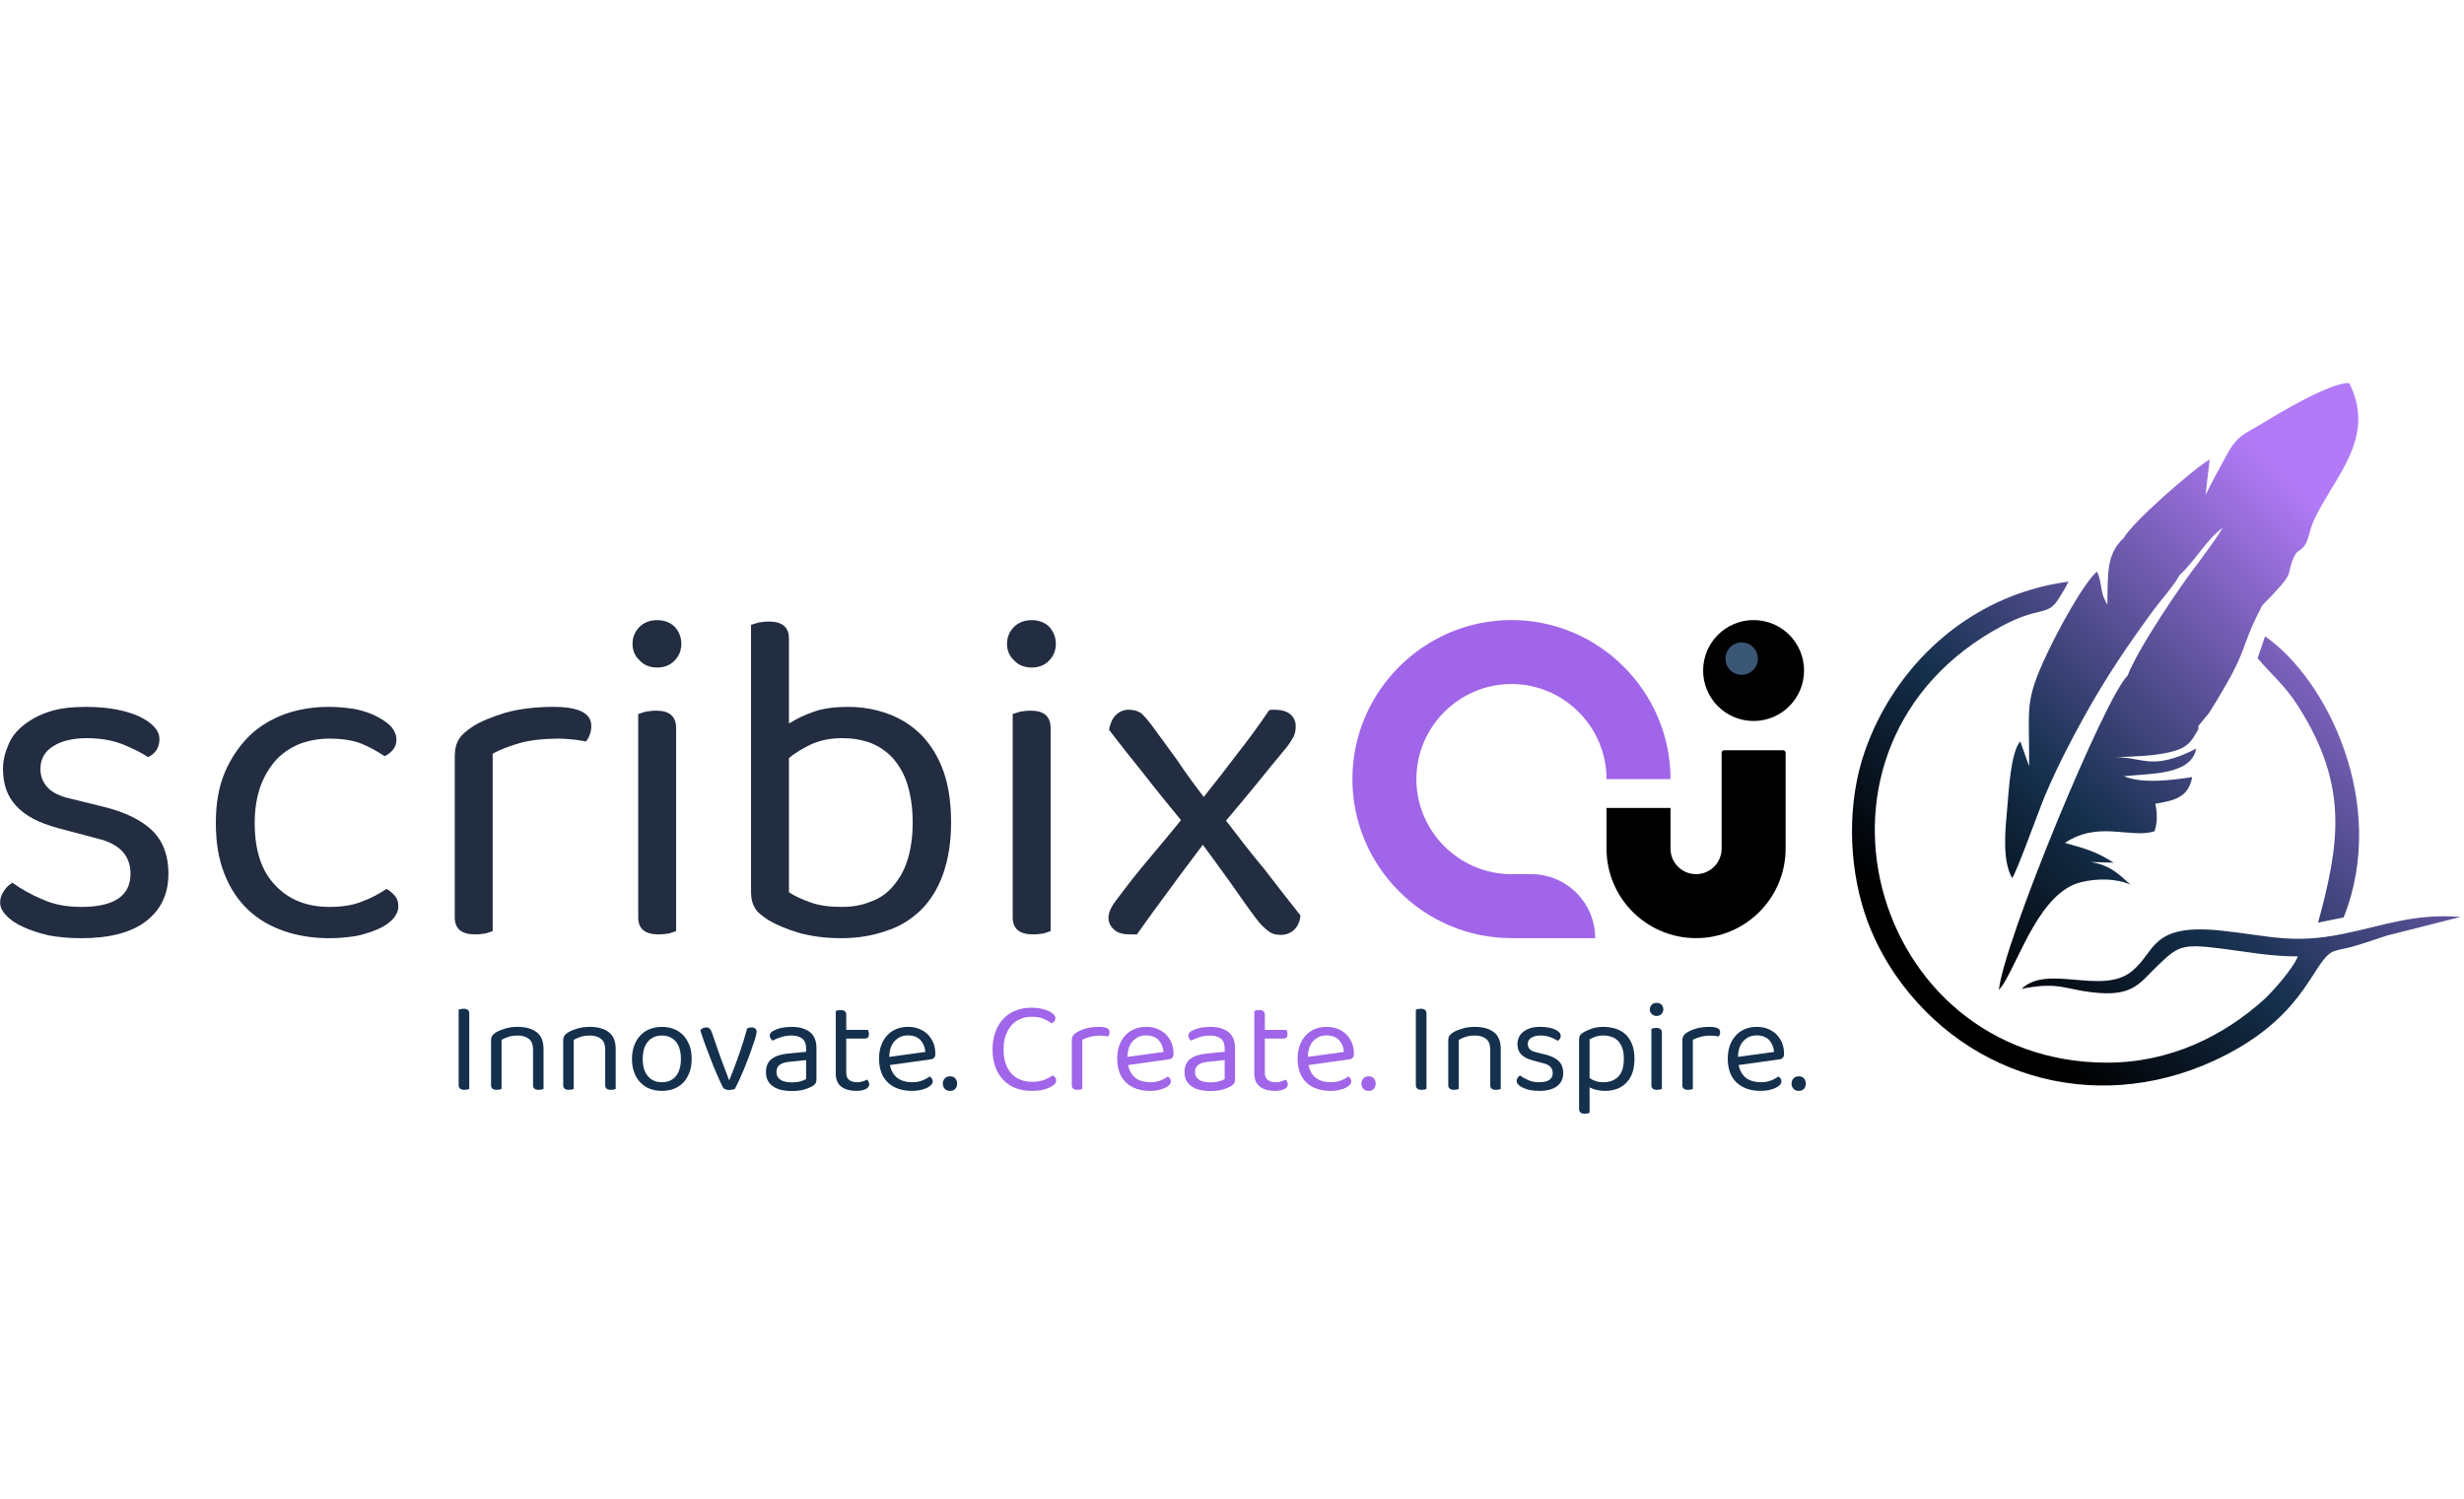 <?xml version="1.0" encoding="UTF-8" standalone="no"?>
<!DOCTYPE svg PUBLIC "-//W3C//DTD SVG 1.1//EN" "http://www.w3.org/Graphics/SVG/1.1/DTD/svg11.dtd">
<svg width="240px" height="100%" viewBox="0 0 492 146" version="1.1" xmlns="http://www.w3.org/2000/svg" xmlns:xlink="http://www.w3.org/1999/xlink" xml:space="preserve" xmlns:serif="http://www.serif.com/" style="fill-rule:evenodd;clip-rule:evenodd;stroke-linejoin:round;stroke-miterlimit:2;">
    <g transform="matrix(1,0,0,1,-1103.51,-178.806)">
        <g transform="matrix(1.113,0,0,1.113,1405.31,289.49)">
            <path d="M0,-57.07C-15.694,-57.07 -28.534,-44.229 -28.534,-28.535C-28.534,-12.841 -15.694,0 0,0L15.021,0C15.021,-6.339 9.883,-11.478 3.544,-11.478L0,-11.478C-9.381,-11.478 -17.057,-19.153 -17.057,-28.535C-17.057,-37.916 -9.381,-45.592 0,-45.592C9.382,-45.592 17.058,-37.916 17.058,-28.535L28.535,-28.535C28.535,-44.229 15.694,-57.07 0,-57.07" style="fill:rgb(160,101,232);fill-rule:nonzero;"/>
        </g>
        <g transform="matrix(1.113,0,0,1.113,1459.56,289.49)">
            <path d="M0,-33.706L-10.596,-33.706C-10.839,-33.706 -11.037,-33.509 -11.037,-33.265L-11.037,-16.063C-11.037,-13.531 -13.09,-11.478 -15.622,-11.478C-18.154,-11.478 -20.208,-13.531 -20.208,-16.063L-20.208,-23.361L-31.686,-23.361L-31.686,-16.063C-31.686,-7.192 -24.494,0 -15.622,0C-6.751,0 0.441,-7.192 0.441,-16.063L0.441,-33.265C0.441,-33.509 0.244,-33.706 0,-33.706" style="fill-rule:nonzero;"/>
        </g>
        <g transform="matrix(0,-1.113,-1.113,0,1453.66,225.976)">
            <path d="M-9.054,-9.053C-14.054,-9.053 -18.107,-4.999 -18.107,0.001C-18.107,5.001 -14.054,9.054 -9.054,9.054C-4.054,9.054 0,5.001 0,0.001C0,-4.999 -4.054,-9.053 -9.054,-9.053" style="fill-rule:nonzero;"/>
        </g>
        <g transform="matrix(0,-1.113,-1.113,0,1451.28,230.442)">
            <path d="M-2.907,-2.905C-4.511,-2.905 -5.811,-1.604 -5.811,-0C-5.811,1.605 -4.511,2.907 -2.907,2.907C-1.302,2.907 -0.001,1.605 -0.001,-0C-0.001,-1.604 -1.302,-2.905 -2.907,-2.905" style="fill:rgb(58,86,117);fill-rule:nonzero;"/>
        </g>
        <g transform="matrix(7.888,0,0,7.888,-5204.48,-3283.88)">
            <g transform="matrix(12,0,0,12,799.146,452.859)">
                <path d="M0.401,-0.123C0.401,-0.08 0.385,-0.047 0.354,-0.023C0.323,0.001 0.277,0.013 0.218,0.013C0.193,0.013 0.169,0.011 0.148,0.007C0.127,0.002 0.109,-0.004 0.094,-0.011C0.079,-0.018 0.067,-0.026 0.059,-0.035C0.05,-0.044 0.046,-0.053 0.046,-0.062C0.046,-0.07 0.048,-0.078 0.053,-0.085C0.057,-0.092 0.063,-0.099 0.072,-0.104C0.09,-0.091 0.111,-0.079 0.135,-0.069C0.159,-0.058 0.186,-0.053 0.217,-0.053C0.286,-0.053 0.321,-0.076 0.321,-0.123C0.321,-0.161 0.298,-0.186 0.252,-0.197L0.169,-0.219C0.128,-0.23 0.099,-0.245 0.08,-0.266C0.061,-0.286 0.052,-0.312 0.052,-0.344C0.052,-0.361 0.056,-0.378 0.063,-0.394C0.069,-0.41 0.08,-0.424 0.095,-0.436C0.11,-0.448 0.128,-0.458 0.15,-0.465C0.171,-0.472 0.197,-0.475 0.226,-0.475C0.273,-0.475 0.31,-0.468 0.339,-0.455C0.368,-0.441 0.382,-0.425 0.382,-0.407C0.382,-0.398 0.38,-0.391 0.376,-0.384C0.371,-0.377 0.365,-0.372 0.358,-0.369C0.346,-0.377 0.329,-0.386 0.307,-0.395C0.285,-0.404 0.259,-0.409 0.229,-0.409C0.199,-0.409 0.175,-0.403 0.158,-0.392C0.14,-0.381 0.131,-0.365 0.131,-0.344C0.131,-0.329 0.136,-0.316 0.146,-0.305C0.156,-0.294 0.173,-0.286 0.196,-0.281L0.265,-0.264C0.31,-0.253 0.344,-0.236 0.367,-0.214C0.39,-0.191 0.401,-0.161 0.401,-0.123Z" style="fill:rgb(35,45,65);fill-rule:nonzero;"/>
            </g>
            <g transform="matrix(12,0,0,12,804.57,452.859)">
                <path d="M0.289,-0.408C0.266,-0.408 0.245,-0.404 0.226,-0.397C0.207,-0.389 0.19,-0.378 0.176,-0.363C0.162,-0.347 0.151,-0.329 0.143,-0.307C0.135,-0.284 0.131,-0.259 0.131,-0.23C0.131,-0.173 0.145,-0.129 0.174,-0.099C0.203,-0.068 0.241,-0.053 0.289,-0.053C0.317,-0.053 0.34,-0.057 0.359,-0.065C0.378,-0.072 0.394,-0.081 0.409,-0.091C0.416,-0.087 0.422,-0.082 0.427,-0.076C0.432,-0.07 0.434,-0.063 0.434,-0.054C0.434,-0.045 0.43,-0.036 0.423,-0.028C0.416,-0.02 0.406,-0.013 0.393,-0.007C0.38,-0.001 0.364,0.004 0.347,0.008C0.329,0.011 0.31,0.013 0.289,0.013C0.254,0.013 0.222,0.008 0.193,-0.002C0.164,-0.012 0.138,-0.027 0.117,-0.047C0.096,-0.067 0.079,-0.092 0.067,-0.123C0.055,-0.153 0.049,-0.189 0.049,-0.23C0.049,-0.271 0.055,-0.306 0.068,-0.337C0.081,-0.367 0.098,-0.392 0.119,-0.413C0.14,-0.434 0.166,-0.449 0.195,-0.46C0.224,-0.47 0.254,-0.475 0.287,-0.475C0.308,-0.475 0.327,-0.473 0.345,-0.47C0.362,-0.466 0.377,-0.461 0.39,-0.454C0.403,-0.447 0.413,-0.44 0.42,-0.432C0.427,-0.423 0.43,-0.415 0.43,-0.406C0.43,-0.398 0.428,-0.391 0.423,-0.385C0.418,-0.379 0.412,-0.374 0.405,-0.371C0.39,-0.381 0.374,-0.39 0.357,-0.397C0.34,-0.404 0.317,-0.408 0.289,-0.408Z" style="fill:rgb(35,45,65);fill-rule:nonzero;"/>
            </g>
            <g transform="matrix(12,0,0,12,810.306,452.859)">
                <path d="M0.155,-0.002C0.152,-0.001 0.147,0.001 0.14,0.003C0.133,0.004 0.126,0.005 0.118,0.005C0.089,0.005 0.075,-0.007 0.075,-0.031L0.075,-0.37C0.075,-0.385 0.078,-0.398 0.084,-0.407C0.089,-0.416 0.099,-0.424 0.112,-0.433C0.129,-0.444 0.153,-0.454 0.183,-0.463C0.212,-0.471 0.246,-0.475 0.283,-0.475C0.336,-0.475 0.363,-0.462 0.363,-0.435C0.363,-0.428 0.362,-0.422 0.36,-0.417C0.358,-0.411 0.355,-0.406 0.352,-0.402C0.345,-0.403 0.337,-0.405 0.326,-0.406C0.315,-0.407 0.305,-0.408 0.294,-0.408C0.263,-0.408 0.236,-0.405 0.213,-0.399C0.19,-0.392 0.17,-0.385 0.155,-0.376L0.155,-0.002Z" style="fill:rgb(35,45,65);fill-rule:nonzero;"/>
            </g>
            <g transform="matrix(12,0,0,12,814.89,452.859)">
                <path d="M0.16,-0.002C0.157,-0.001 0.152,0.001 0.145,0.003C0.138,0.004 0.131,0.005 0.123,0.005C0.094,0.005 0.08,-0.007 0.08,-0.031L0.08,-0.46C0.083,-0.461 0.089,-0.463 0.096,-0.465C0.102,-0.466 0.11,-0.467 0.118,-0.467C0.146,-0.467 0.16,-0.455 0.16,-0.43L0.16,-0.002ZM0.068,-0.608C0.068,-0.622 0.073,-0.634 0.083,-0.644C0.092,-0.653 0.105,-0.658 0.12,-0.658C0.135,-0.658 0.148,-0.653 0.157,-0.644C0.166,-0.634 0.171,-0.622 0.171,-0.608C0.171,-0.594 0.166,-0.582 0.157,-0.573C0.148,-0.563 0.135,-0.558 0.12,-0.558C0.105,-0.558 0.092,-0.563 0.083,-0.573C0.073,-0.582 0.068,-0.594 0.068,-0.608Z" style="fill:rgb(35,45,65);fill-rule:nonzero;"/>
            </g>
            <g transform="matrix(12,0,0,12,817.782,452.859)">
                <path d="M0.281,-0.475C0.312,-0.475 0.34,-0.47 0.367,-0.46C0.394,-0.45 0.417,-0.435 0.437,-0.415C0.456,-0.395 0.472,-0.37 0.483,-0.339C0.494,-0.308 0.499,-0.272 0.499,-0.231C0.499,-0.189 0.493,-0.153 0.482,-0.122C0.471,-0.091 0.455,-0.066 0.435,-0.046C0.414,-0.026 0.39,-0.011 0.361,-0.002C0.332,0.008 0.301,0.013 0.267,0.013C0.234,0.013 0.205,0.009 0.179,0.002C0.152,-0.006 0.131,-0.015 0.114,-0.025C0.1,-0.034 0.09,-0.042 0.085,-0.051C0.08,-0.059 0.077,-0.07 0.077,-0.084L0.077,-0.648C0.08,-0.649 0.086,-0.651 0.093,-0.653C0.099,-0.654 0.107,-0.655 0.115,-0.655C0.143,-0.655 0.157,-0.643 0.157,-0.619L0.157,-0.44C0.172,-0.449 0.189,-0.458 0.21,-0.465C0.23,-0.472 0.254,-0.475 0.281,-0.475ZM0.269,-0.409C0.246,-0.409 0.225,-0.405 0.206,-0.397C0.187,-0.388 0.17,-0.378 0.157,-0.367L0.157,-0.084C0.167,-0.077 0.182,-0.07 0.201,-0.063C0.22,-0.056 0.242,-0.053 0.267,-0.053C0.29,-0.053 0.31,-0.056 0.329,-0.064C0.347,-0.07 0.363,-0.081 0.376,-0.096C0.389,-0.111 0.4,-0.129 0.407,-0.152C0.414,-0.174 0.418,-0.2 0.418,-0.231C0.418,-0.262 0.414,-0.288 0.407,-0.311C0.4,-0.334 0.389,-0.352 0.376,-0.367C0.363,-0.381 0.347,-0.392 0.329,-0.399C0.31,-0.406 0.29,-0.409 0.269,-0.409Z" style="fill:rgb(35,45,65);fill-rule:nonzero;"/>
            </g>
            <g transform="matrix(12,0,0,12,824.37,452.859)">
                <path d="M0.16,-0.002C0.157,-0.001 0.152,0.001 0.145,0.003C0.138,0.004 0.131,0.005 0.123,0.005C0.094,0.005 0.08,-0.007 0.08,-0.031L0.08,-0.46C0.083,-0.461 0.089,-0.463 0.096,-0.465C0.102,-0.466 0.11,-0.467 0.118,-0.467C0.146,-0.467 0.16,-0.455 0.16,-0.43L0.16,-0.002ZM0.068,-0.608C0.068,-0.622 0.073,-0.634 0.083,-0.644C0.092,-0.653 0.105,-0.658 0.12,-0.658C0.135,-0.658 0.148,-0.653 0.157,-0.644C0.166,-0.634 0.171,-0.622 0.171,-0.608C0.171,-0.594 0.166,-0.582 0.157,-0.573C0.148,-0.563 0.135,-0.558 0.12,-0.558C0.105,-0.558 0.092,-0.563 0.083,-0.573C0.073,-0.582 0.068,-0.594 0.068,-0.608Z" style="fill:rgb(35,45,65);fill-rule:nonzero;"/>
            </g>
            <g transform="matrix(12,0,0,12,827.262,452.859)">
                <path d="M0.061,-0.072C0.082,-0.1 0.103,-0.127 0.126,-0.154C0.149,-0.181 0.171,-0.208 0.194,-0.236C0.166,-0.27 0.14,-0.302 0.116,-0.333C0.092,-0.363 0.067,-0.394 0.042,-0.427C0.045,-0.44 0.049,-0.451 0.057,-0.458C0.064,-0.465 0.073,-0.469 0.084,-0.469C0.095,-0.469 0.104,-0.466 0.111,-0.461C0.117,-0.455 0.124,-0.447 0.131,-0.438C0.148,-0.415 0.166,-0.39 0.185,-0.364C0.203,-0.337 0.222,-0.311 0.242,-0.285C0.267,-0.316 0.29,-0.346 0.312,-0.375C0.334,-0.403 0.357,-0.434 0.38,-0.468C0.383,-0.469 0.387,-0.469 0.391,-0.469C0.405,-0.469 0.416,-0.466 0.424,-0.46C0.432,-0.453 0.436,-0.445 0.436,-0.434C0.436,-0.427 0.435,-0.42 0.432,-0.413C0.428,-0.406 0.424,-0.399 0.417,-0.39C0.396,-0.365 0.375,-0.339 0.354,-0.313C0.332,-0.286 0.31,-0.26 0.289,-0.235C0.315,-0.201 0.341,-0.167 0.368,-0.135C0.394,-0.101 0.42,-0.068 0.446,-0.035C0.445,-0.022 0.44,-0.012 0.433,-0.005C0.426,0.002 0.416,0.006 0.404,0.006C0.393,0.006 0.384,0.003 0.377,-0.003C0.37,-0.008 0.361,-0.017 0.352,-0.029C0.334,-0.053 0.316,-0.079 0.297,-0.106C0.278,-0.132 0.259,-0.159 0.24,-0.184C0.217,-0.153 0.193,-0.122 0.17,-0.09C0.146,-0.058 0.123,-0.026 0.101,0.005L0.087,0.005C0.072,0.005 0.06,0.002 0.053,-0.005C0.045,-0.012 0.041,-0.02 0.041,-0.03C0.041,-0.035 0.042,-0.041 0.045,-0.047C0.047,-0.052 0.052,-0.061 0.061,-0.072Z" style="fill:rgb(35,45,65);fill-rule:nonzero;"/>
            </g>
        </g>
        <g transform="matrix(1.302,0,0,1.302,262.821,-603.151)">
            <g transform="matrix(20.123,0,0,20.123,714.216,708.759)">
                <path d="M0.171,-0.002C0.168,-0.001 0.163,0.001 0.156,0.003C0.149,0.004 0.142,0.005 0.134,0.005C0.105,0.005 0.09,-0.007 0.09,-0.032L0.09,-0.606C0.093,-0.607 0.098,-0.609 0.106,-0.611C0.113,-0.612 0.12,-0.613 0.128,-0.613C0.157,-0.613 0.171,-0.601 0.171,-0.576L0.171,-0.002Z" style="fill:rgb(21,48,77);fill-rule:nonzero;"/>
            </g>
            <g transform="matrix(20.123,0,0,20.123,719.489,708.759)">
                <path d="M0.395,-0.301C0.395,-0.338 0.385,-0.366 0.364,-0.383C0.343,-0.4 0.314,-0.409 0.279,-0.409C0.252,-0.409 0.229,-0.406 0.208,-0.399C0.187,-0.392 0.17,-0.385 0.155,-0.376L0.155,-0.002C0.152,-0.001 0.147,0.001 0.14,0.003C0.133,0.004 0.126,0.005 0.118,0.005C0.089,0.005 0.075,-0.007 0.075,-0.031L0.075,-0.372C0.075,-0.386 0.078,-0.398 0.084,-0.407C0.089,-0.416 0.099,-0.424 0.113,-0.433C0.13,-0.444 0.153,-0.453 0.182,-0.462C0.211,-0.471 0.243,-0.475 0.279,-0.475C0.34,-0.475 0.388,-0.461 0.423,-0.434C0.458,-0.407 0.475,-0.364 0.475,-0.305L0.475,-0.002C0.472,-0.001 0.467,0.001 0.46,0.003C0.452,0.004 0.445,0.005 0.438,0.005C0.409,0.005 0.395,-0.007 0.395,-0.031L0.395,-0.301Z" style="fill:rgb(21,48,77);fill-rule:nonzero;"/>
            </g>
            <g transform="matrix(20.123,0,0,20.123,730.556,708.759)">
                <path d="M0.395,-0.301C0.395,-0.338 0.385,-0.366 0.364,-0.383C0.343,-0.4 0.314,-0.409 0.279,-0.409C0.252,-0.409 0.229,-0.406 0.208,-0.399C0.187,-0.392 0.17,-0.385 0.155,-0.376L0.155,-0.002C0.152,-0.001 0.147,0.001 0.14,0.003C0.133,0.004 0.126,0.005 0.118,0.005C0.089,0.005 0.075,-0.007 0.075,-0.031L0.075,-0.372C0.075,-0.386 0.078,-0.398 0.084,-0.407C0.089,-0.416 0.099,-0.424 0.113,-0.433C0.13,-0.444 0.153,-0.453 0.182,-0.462C0.211,-0.471 0.243,-0.475 0.279,-0.475C0.34,-0.475 0.388,-0.461 0.423,-0.434C0.458,-0.407 0.475,-0.364 0.475,-0.305L0.475,-0.002C0.472,-0.001 0.467,0.001 0.46,0.003C0.452,0.004 0.445,0.005 0.438,0.005C0.409,0.005 0.395,-0.007 0.395,-0.031L0.395,-0.301Z" style="fill:rgb(21,48,77);fill-rule:nonzero;"/>
            </g>
            <g transform="matrix(20.123,0,0,20.123,741.624,708.759)">
                <path d="M0.504,-0.231C0.504,-0.194 0.499,-0.16 0.488,-0.13C0.477,-0.1 0.462,-0.074 0.443,-0.053C0.423,-0.032 0.399,-0.015 0.371,-0.004C0.343,0.007 0.312,0.013 0.277,0.013C0.242,0.013 0.211,0.007 0.183,-0.004C0.155,-0.015 0.131,-0.032 0.111,-0.053C0.091,-0.074 0.076,-0.1 0.065,-0.13C0.054,-0.16 0.049,-0.194 0.049,-0.231C0.049,-0.268 0.055,-0.302 0.066,-0.332C0.077,-0.362 0.092,-0.388 0.112,-0.409C0.132,-0.43 0.156,-0.447 0.184,-0.458C0.212,-0.469 0.243,-0.475 0.277,-0.475C0.311,-0.475 0.342,-0.469 0.37,-0.458C0.398,-0.447 0.422,-0.43 0.442,-0.409C0.461,-0.388 0.476,-0.362 0.488,-0.332C0.499,-0.302 0.504,-0.268 0.504,-0.231ZM0.277,-0.409C0.232,-0.409 0.196,-0.393 0.17,-0.362C0.144,-0.331 0.131,-0.287 0.131,-0.231C0.131,-0.174 0.144,-0.13 0.17,-0.1C0.195,-0.069 0.231,-0.053 0.277,-0.053C0.323,-0.053 0.359,-0.069 0.384,-0.1C0.409,-0.131 0.422,-0.175 0.422,-0.231C0.422,-0.287 0.409,-0.331 0.384,-0.362C0.358,-0.393 0.322,-0.409 0.277,-0.409Z" style="fill:rgb(21,48,77);fill-rule:nonzero;"/>
            </g>
            <g transform="matrix(20.123,0,0,20.123,752.491,708.759)">
                <path d="M0.421,-0.471C0.432,-0.471 0.442,-0.468 0.449,-0.462C0.456,-0.456 0.459,-0.447 0.459,-0.436C0.459,-0.429 0.456,-0.416 0.451,-0.398C0.446,-0.379 0.439,-0.358 0.43,-0.333C0.421,-0.308 0.411,-0.28 0.401,-0.25C0.39,-0.22 0.378,-0.19 0.366,-0.161C0.353,-0.131 0.341,-0.102 0.329,-0.075C0.316,-0.048 0.305,-0.024 0.294,-0.004C0.291,-0.001 0.285,0.001 0.277,0.003C0.268,0.005 0.259,0.006 0.25,0.006C0.225,0.006 0.209,-0.001 0.202,-0.015C0.196,-0.026 0.188,-0.042 0.179,-0.062C0.17,-0.082 0.16,-0.105 0.149,-0.13C0.138,-0.155 0.127,-0.182 0.116,-0.211C0.105,-0.24 0.094,-0.268 0.083,-0.297C0.072,-0.325 0.062,-0.352 0.053,-0.379C0.044,-0.405 0.036,-0.428 0.03,-0.449C0.035,-0.456 0.041,-0.461 0.049,-0.465C0.057,-0.469 0.065,-0.471 0.073,-0.471C0.085,-0.471 0.094,-0.468 0.101,-0.462C0.107,-0.456 0.113,-0.446 0.118,-0.432L0.18,-0.253C0.184,-0.242 0.189,-0.228 0.195,-0.212C0.201,-0.195 0.207,-0.179 0.214,-0.162C0.22,-0.145 0.226,-0.128 0.233,-0.112C0.239,-0.096 0.244,-0.082 0.248,-0.071L0.252,-0.071C0.279,-0.138 0.304,-0.205 0.327,-0.27C0.349,-0.335 0.37,-0.4 0.387,-0.463C0.396,-0.468 0.407,-0.471 0.421,-0.471Z" style="fill:rgb(21,48,77);fill-rule:nonzero;"/>
            </g>
            <g transform="matrix(20.123,0,0,20.123,762.291,708.759)">
                <path d="M0.24,-0.052C0.268,-0.052 0.291,-0.055 0.31,-0.061C0.328,-0.066 0.341,-0.072 0.349,-0.077L0.349,-0.222L0.225,-0.209C0.19,-0.206 0.165,-0.198 0.148,-0.186C0.131,-0.173 0.123,-0.155 0.123,-0.131C0.123,-0.106 0.133,-0.086 0.152,-0.073C0.171,-0.059 0.201,-0.052 0.24,-0.052ZM0.239,-0.475C0.297,-0.475 0.343,-0.462 0.377,-0.436C0.411,-0.41 0.428,-0.369 0.428,-0.313L0.428,-0.076C0.428,-0.061 0.425,-0.05 0.42,-0.043C0.414,-0.035 0.405,-0.028 0.394,-0.021C0.378,-0.012 0.357,-0.004 0.331,0.004C0.304,0.011 0.274,0.014 0.24,0.014C0.177,0.014 0.129,0.002 0.095,-0.023C0.06,-0.048 0.043,-0.083 0.043,-0.13C0.043,-0.174 0.057,-0.207 0.086,-0.23C0.115,-0.252 0.155,-0.266 0.207,-0.271L0.349,-0.285L0.349,-0.313C0.349,-0.346 0.339,-0.371 0.319,-0.386C0.299,-0.401 0.272,-0.409 0.238,-0.409C0.21,-0.409 0.184,-0.405 0.159,-0.397C0.134,-0.389 0.112,-0.38 0.093,-0.37C0.088,-0.375 0.083,-0.38 0.079,-0.386C0.074,-0.392 0.072,-0.399 0.072,-0.406C0.072,-0.415 0.074,-0.423 0.079,-0.429C0.084,-0.435 0.091,-0.441 0.101,-0.446C0.119,-0.455 0.14,-0.463 0.163,-0.468C0.186,-0.472 0.212,-0.475 0.239,-0.475Z" style="fill:rgb(21,48,77);fill-rule:nonzero;"/>
            </g>
            <g transform="matrix(20.123,0,0,20.123,772.332,708.759)">
                <path d="M0.233,0.013C0.186,0.013 0.149,0.003 0.12,-0.018C0.091,-0.039 0.076,-0.073 0.076,-0.121L0.076,-0.596C0.079,-0.597 0.085,-0.599 0.092,-0.601C0.098,-0.602 0.106,-0.603 0.114,-0.603C0.142,-0.603 0.156,-0.591 0.156,-0.567L0.156,-0.452L0.32,-0.452C0.322,-0.449 0.324,-0.444 0.326,-0.439C0.328,-0.433 0.329,-0.427 0.329,-0.42C0.329,-0.397 0.319,-0.386 0.299,-0.386L0.156,-0.386L0.156,-0.126C0.156,-0.099 0.164,-0.081 0.179,-0.07C0.194,-0.058 0.215,-0.053 0.242,-0.053C0.253,-0.053 0.266,-0.055 0.28,-0.059C0.294,-0.063 0.306,-0.068 0.315,-0.073C0.319,-0.069 0.323,-0.064 0.326,-0.058C0.329,-0.052 0.331,-0.045 0.331,-0.037C0.331,-0.022 0.322,-0.01 0.305,-0.001C0.288,0.008 0.264,0.013 0.233,0.013Z" style="fill:rgb(21,48,77);fill-rule:nonzero;"/>
            </g>
            <g transform="matrix(20.123,0,0,20.123,779.516,708.759)">
                <path d="M0.132,-0.184C0.15,-0.097 0.207,-0.053 0.304,-0.053C0.332,-0.053 0.357,-0.058 0.38,-0.067C0.403,-0.076 0.421,-0.086 0.434,-0.097C0.45,-0.088 0.458,-0.075 0.458,-0.059C0.458,-0.05 0.454,-0.041 0.446,-0.032C0.437,-0.023 0.426,-0.016 0.412,-0.009C0.397,-0.002 0.381,0.003 0.362,0.007C0.343,0.011 0.322,0.013 0.3,0.013C0.223,0.013 0.162,-0.008 0.117,-0.05C0.072,-0.092 0.049,-0.153 0.049,-0.234C0.049,-0.272 0.055,-0.306 0.066,-0.336C0.077,-0.365 0.092,-0.39 0.112,-0.411C0.131,-0.432 0.155,-0.448 0.182,-0.459C0.209,-0.47 0.239,-0.475 0.271,-0.475C0.301,-0.475 0.329,-0.47 0.354,-0.46C0.379,-0.45 0.401,-0.436 0.42,-0.418C0.438,-0.399 0.452,-0.378 0.463,-0.353C0.473,-0.327 0.478,-0.3 0.478,-0.27C0.478,-0.255 0.475,-0.245 0.468,-0.239C0.461,-0.232 0.452,-0.228 0.44,-0.227L0.132,-0.184ZM0.27,-0.41C0.229,-0.41 0.196,-0.396 0.169,-0.368C0.142,-0.339 0.128,-0.299 0.127,-0.246L0.402,-0.284C0.399,-0.321 0.386,-0.351 0.364,-0.375C0.341,-0.398 0.31,-0.41 0.27,-0.41Z" style="fill:rgb(21,48,77);fill-rule:nonzero;"/>
            </g>
            <g transform="matrix(20.123,0,0,20.123,789.96,708.759)">
                <path d="M0.016,-0.042C0.016,-0.058 0.021,-0.071 0.031,-0.082C0.04,-0.093 0.054,-0.098 0.071,-0.098C0.088,-0.098 0.102,-0.093 0.111,-0.082C0.12,-0.071 0.125,-0.058 0.125,-0.042C0.125,-0.027 0.12,-0.014 0.111,-0.003C0.102,0.008 0.088,0.013 0.071,0.013C0.054,0.013 0.04,0.008 0.031,-0.003C0.021,-0.014 0.016,-0.027 0.016,-0.042Z" style="fill:rgb(21,48,77);fill-rule:nonzero;"/>
            </g>
            <g transform="matrix(20.123,0,0,20.123,796.822,708.759)">
                <path d="M0.533,-0.541C0.533,-0.532 0.53,-0.524 0.525,-0.517C0.519,-0.51 0.512,-0.505 0.505,-0.502C0.488,-0.514 0.467,-0.525 0.444,-0.536C0.421,-0.547 0.39,-0.552 0.353,-0.552C0.322,-0.552 0.294,-0.547 0.268,-0.536C0.242,-0.525 0.219,-0.51 0.2,-0.489C0.181,-0.468 0.166,-0.442 0.155,-0.411C0.143,-0.38 0.138,-0.344 0.138,-0.303C0.138,-0.262 0.143,-0.226 0.154,-0.195C0.165,-0.164 0.18,-0.139 0.199,-0.118C0.218,-0.097 0.24,-0.082 0.267,-0.072C0.294,-0.061 0.323,-0.056 0.356,-0.056C0.391,-0.056 0.421,-0.061 0.447,-0.071C0.472,-0.08 0.494,-0.092 0.511,-0.105C0.518,-0.102 0.524,-0.097 0.53,-0.091C0.536,-0.084 0.539,-0.075 0.539,-0.066C0.539,-0.052 0.531,-0.039 0.515,-0.028C0.5,-0.017 0.479,-0.008 0.452,0.001C0.425,0.009 0.391,0.013 0.35,0.013C0.308,0.013 0.269,0.006 0.233,-0.007C0.197,-0.02 0.166,-0.04 0.14,-0.067C0.113,-0.093 0.092,-0.126 0.077,-0.165C0.062,-0.204 0.054,-0.25 0.054,-0.303C0.054,-0.356 0.062,-0.402 0.078,-0.442C0.093,-0.481 0.114,-0.514 0.141,-0.541C0.168,-0.568 0.199,-0.588 0.235,-0.601C0.27,-0.614 0.308,-0.621 0.347,-0.621C0.374,-0.621 0.4,-0.619 0.423,-0.614C0.446,-0.609 0.465,-0.603 0.482,-0.596C0.498,-0.588 0.51,-0.579 0.52,-0.57C0.529,-0.56 0.533,-0.55 0.533,-0.541Z" style="fill:rgb(160,101,232);fill-rule:nonzero;"/>
            </g>
            <g transform="matrix(20.123,0,0,20.123,808.554,708.759)">
                <path d="M0.155,-0.002C0.152,-0.001 0.147,0.001 0.14,0.003C0.133,0.004 0.126,0.005 0.118,0.005C0.089,0.005 0.075,-0.007 0.075,-0.031L0.075,-0.37C0.075,-0.385 0.078,-0.398 0.084,-0.407C0.089,-0.416 0.099,-0.424 0.112,-0.433C0.129,-0.444 0.153,-0.454 0.183,-0.463C0.212,-0.471 0.246,-0.475 0.283,-0.475C0.336,-0.475 0.363,-0.462 0.363,-0.435C0.363,-0.428 0.362,-0.422 0.36,-0.417C0.358,-0.411 0.355,-0.406 0.352,-0.402C0.345,-0.403 0.337,-0.405 0.326,-0.406C0.315,-0.407 0.305,-0.408 0.294,-0.408C0.263,-0.408 0.236,-0.405 0.213,-0.399C0.19,-0.392 0.17,-0.385 0.155,-0.376L0.155,-0.002Z" style="fill:rgb(160,101,232);fill-rule:nonzero;"/>
            </g>
            <g transform="matrix(20.123,0,0,20.123,816.04,708.759)">
                <path d="M0.132,-0.184C0.15,-0.097 0.207,-0.053 0.304,-0.053C0.332,-0.053 0.357,-0.058 0.38,-0.067C0.403,-0.076 0.421,-0.086 0.434,-0.097C0.45,-0.088 0.458,-0.075 0.458,-0.059C0.458,-0.05 0.454,-0.041 0.446,-0.032C0.437,-0.023 0.426,-0.016 0.412,-0.009C0.397,-0.002 0.381,0.003 0.362,0.007C0.343,0.011 0.322,0.013 0.3,0.013C0.223,0.013 0.162,-0.008 0.117,-0.05C0.072,-0.092 0.049,-0.153 0.049,-0.234C0.049,-0.272 0.055,-0.306 0.066,-0.336C0.077,-0.365 0.092,-0.39 0.112,-0.411C0.131,-0.432 0.155,-0.448 0.182,-0.459C0.209,-0.47 0.239,-0.475 0.271,-0.475C0.301,-0.475 0.329,-0.47 0.354,-0.46C0.379,-0.45 0.401,-0.436 0.42,-0.418C0.438,-0.399 0.452,-0.378 0.463,-0.353C0.473,-0.327 0.478,-0.3 0.478,-0.27C0.478,-0.255 0.475,-0.245 0.468,-0.239C0.461,-0.232 0.452,-0.228 0.44,-0.227L0.132,-0.184ZM0.27,-0.41C0.229,-0.41 0.196,-0.396 0.169,-0.368C0.142,-0.339 0.128,-0.299 0.127,-0.246L0.402,-0.284C0.399,-0.321 0.386,-0.351 0.364,-0.375C0.341,-0.398 0.31,-0.41 0.27,-0.41Z" style="fill:rgb(160,101,232);fill-rule:nonzero;"/>
            </g>
            <g transform="matrix(20.123,0,0,20.123,826.484,708.759)">
                <path d="M0.24,-0.052C0.268,-0.052 0.291,-0.055 0.31,-0.061C0.328,-0.066 0.341,-0.072 0.349,-0.077L0.349,-0.222L0.225,-0.209C0.19,-0.206 0.165,-0.198 0.148,-0.186C0.131,-0.173 0.123,-0.155 0.123,-0.131C0.123,-0.106 0.133,-0.086 0.152,-0.073C0.171,-0.059 0.201,-0.052 0.24,-0.052ZM0.239,-0.475C0.297,-0.475 0.343,-0.462 0.377,-0.436C0.411,-0.41 0.428,-0.369 0.428,-0.313L0.428,-0.076C0.428,-0.061 0.425,-0.05 0.42,-0.043C0.414,-0.035 0.405,-0.028 0.394,-0.021C0.378,-0.012 0.357,-0.004 0.331,0.004C0.304,0.011 0.274,0.014 0.24,0.014C0.177,0.014 0.129,0.002 0.095,-0.023C0.06,-0.048 0.043,-0.083 0.043,-0.13C0.043,-0.174 0.057,-0.207 0.086,-0.23C0.115,-0.252 0.155,-0.266 0.207,-0.271L0.349,-0.285L0.349,-0.313C0.349,-0.346 0.339,-0.371 0.319,-0.386C0.299,-0.401 0.272,-0.409 0.238,-0.409C0.21,-0.409 0.184,-0.405 0.159,-0.397C0.134,-0.389 0.112,-0.38 0.093,-0.37C0.088,-0.375 0.083,-0.38 0.079,-0.386C0.074,-0.392 0.072,-0.399 0.072,-0.406C0.072,-0.415 0.074,-0.423 0.079,-0.429C0.084,-0.435 0.091,-0.441 0.101,-0.446C0.119,-0.455 0.14,-0.463 0.163,-0.468C0.186,-0.472 0.212,-0.475 0.239,-0.475Z" style="fill:rgb(160,101,232);fill-rule:nonzero;"/>
            </g>
            <g transform="matrix(20.123,0,0,20.123,836.525,708.759)">
                <path d="M0.233,0.013C0.186,0.013 0.149,0.003 0.12,-0.018C0.091,-0.039 0.076,-0.073 0.076,-0.121L0.076,-0.596C0.079,-0.597 0.085,-0.599 0.092,-0.601C0.098,-0.602 0.106,-0.603 0.114,-0.603C0.142,-0.603 0.156,-0.591 0.156,-0.567L0.156,-0.452L0.32,-0.452C0.322,-0.449 0.324,-0.444 0.326,-0.439C0.328,-0.433 0.329,-0.427 0.329,-0.42C0.329,-0.397 0.319,-0.386 0.299,-0.386L0.156,-0.386L0.156,-0.126C0.156,-0.099 0.164,-0.081 0.179,-0.07C0.194,-0.058 0.215,-0.053 0.242,-0.053C0.253,-0.053 0.266,-0.055 0.28,-0.059C0.294,-0.063 0.306,-0.068 0.315,-0.073C0.319,-0.069 0.323,-0.064 0.326,-0.058C0.329,-0.052 0.331,-0.045 0.331,-0.037C0.331,-0.022 0.322,-0.01 0.305,-0.001C0.288,0.008 0.264,0.013 0.233,0.013Z" style="fill:rgb(160,101,232);fill-rule:nonzero;"/>
            </g>
            <g transform="matrix(20.123,0,0,20.123,843.709,708.759)">
                <path d="M0.132,-0.184C0.15,-0.097 0.207,-0.053 0.304,-0.053C0.332,-0.053 0.357,-0.058 0.38,-0.067C0.403,-0.076 0.421,-0.086 0.434,-0.097C0.45,-0.088 0.458,-0.075 0.458,-0.059C0.458,-0.05 0.454,-0.041 0.446,-0.032C0.437,-0.023 0.426,-0.016 0.412,-0.009C0.397,-0.002 0.381,0.003 0.362,0.007C0.343,0.011 0.322,0.013 0.3,0.013C0.223,0.013 0.162,-0.008 0.117,-0.05C0.072,-0.092 0.049,-0.153 0.049,-0.234C0.049,-0.272 0.055,-0.306 0.066,-0.336C0.077,-0.365 0.092,-0.39 0.112,-0.411C0.131,-0.432 0.155,-0.448 0.182,-0.459C0.209,-0.47 0.239,-0.475 0.271,-0.475C0.301,-0.475 0.329,-0.47 0.354,-0.46C0.379,-0.45 0.401,-0.436 0.42,-0.418C0.438,-0.399 0.452,-0.378 0.463,-0.353C0.473,-0.327 0.478,-0.3 0.478,-0.27C0.478,-0.255 0.475,-0.245 0.468,-0.239C0.461,-0.232 0.452,-0.228 0.44,-0.227L0.132,-0.184ZM0.27,-0.41C0.229,-0.41 0.196,-0.396 0.169,-0.368C0.142,-0.339 0.128,-0.299 0.127,-0.246L0.402,-0.284C0.399,-0.321 0.386,-0.351 0.364,-0.375C0.341,-0.398 0.31,-0.41 0.27,-0.41Z" style="fill:rgb(160,101,232);fill-rule:nonzero;"/>
            </g>
            <g transform="matrix(20.123,0,0,20.123,854.153,708.759)">
                <path d="M0.016,-0.042C0.016,-0.058 0.021,-0.071 0.031,-0.082C0.04,-0.093 0.054,-0.098 0.071,-0.098C0.088,-0.098 0.102,-0.093 0.111,-0.082C0.12,-0.071 0.125,-0.058 0.125,-0.042C0.125,-0.027 0.12,-0.014 0.111,-0.003C0.102,0.008 0.088,0.013 0.071,0.013C0.054,0.013 0.04,0.008 0.031,-0.003C0.021,-0.014 0.016,-0.027 0.016,-0.042Z" style="fill:rgb(160,101,232);fill-rule:nonzero;"/>
            </g>
            <g transform="matrix(20.123,0,0,20.123,861.015,708.759)">
                <path d="M0.171,-0.002C0.168,-0.001 0.163,0.001 0.156,0.003C0.149,0.004 0.142,0.005 0.134,0.005C0.105,0.005 0.09,-0.007 0.09,-0.032L0.09,-0.606C0.093,-0.607 0.098,-0.609 0.106,-0.611C0.113,-0.612 0.12,-0.613 0.128,-0.613C0.157,-0.613 0.171,-0.601 0.171,-0.576L0.171,-0.002Z" style="fill:rgb(21,48,77);fill-rule:nonzero;"/>
            </g>
            <g transform="matrix(20.123,0,0,20.123,866.288,708.759)">
                <path d="M0.395,-0.301C0.395,-0.338 0.385,-0.366 0.364,-0.383C0.343,-0.4 0.314,-0.409 0.279,-0.409C0.252,-0.409 0.229,-0.406 0.208,-0.399C0.187,-0.392 0.17,-0.385 0.155,-0.376L0.155,-0.002C0.152,-0.001 0.147,0.001 0.14,0.003C0.133,0.004 0.126,0.005 0.118,0.005C0.089,0.005 0.075,-0.007 0.075,-0.031L0.075,-0.372C0.075,-0.386 0.078,-0.398 0.084,-0.407C0.089,-0.416 0.099,-0.424 0.113,-0.433C0.13,-0.444 0.153,-0.453 0.182,-0.462C0.211,-0.471 0.243,-0.475 0.279,-0.475C0.34,-0.475 0.388,-0.461 0.423,-0.434C0.458,-0.407 0.475,-0.364 0.475,-0.305L0.475,-0.002C0.472,-0.001 0.467,0.001 0.46,0.003C0.452,0.004 0.445,0.005 0.438,0.005C0.409,0.005 0.395,-0.007 0.395,-0.031L0.395,-0.301Z" style="fill:rgb(21,48,77);fill-rule:nonzero;"/>
            </g>
            <g transform="matrix(20.123,0,0,20.123,877.356,708.759)">
                <path d="M0.401,-0.123C0.401,-0.08 0.385,-0.047 0.354,-0.023C0.323,0.001 0.277,0.013 0.218,0.013C0.193,0.013 0.169,0.011 0.148,0.007C0.127,0.002 0.109,-0.004 0.094,-0.011C0.079,-0.018 0.067,-0.026 0.059,-0.035C0.05,-0.044 0.046,-0.053 0.046,-0.062C0.046,-0.07 0.048,-0.078 0.053,-0.085C0.057,-0.092 0.063,-0.099 0.072,-0.104C0.09,-0.091 0.111,-0.079 0.135,-0.069C0.159,-0.058 0.186,-0.053 0.217,-0.053C0.286,-0.053 0.321,-0.076 0.321,-0.123C0.321,-0.161 0.298,-0.186 0.252,-0.197L0.169,-0.219C0.128,-0.23 0.099,-0.245 0.08,-0.266C0.061,-0.286 0.052,-0.312 0.052,-0.344C0.052,-0.361 0.056,-0.378 0.063,-0.394C0.069,-0.41 0.08,-0.424 0.095,-0.436C0.11,-0.448 0.128,-0.458 0.15,-0.465C0.171,-0.472 0.197,-0.475 0.226,-0.475C0.273,-0.475 0.31,-0.468 0.339,-0.455C0.368,-0.441 0.382,-0.425 0.382,-0.407C0.382,-0.398 0.38,-0.391 0.376,-0.384C0.371,-0.377 0.365,-0.372 0.358,-0.369C0.346,-0.377 0.329,-0.386 0.307,-0.395C0.285,-0.404 0.259,-0.409 0.229,-0.409C0.199,-0.409 0.175,-0.403 0.158,-0.392C0.14,-0.381 0.131,-0.365 0.131,-0.344C0.131,-0.329 0.136,-0.316 0.146,-0.305C0.156,-0.294 0.173,-0.286 0.196,-0.281L0.265,-0.264C0.31,-0.253 0.344,-0.236 0.367,-0.214C0.39,-0.191 0.401,-0.161 0.401,-0.123Z" style="fill:rgb(21,48,77);fill-rule:nonzero;"/>
            </g>
            <g transform="matrix(20.123,0,0,20.123,886.351,708.759)">
                <path d="M0.272,0.013C0.249,0.013 0.227,0.01 0.206,0.005C0.185,-0 0.168,-0.007 0.155,-0.014L0.155,0.18C0.152,0.181 0.147,0.183 0.14,0.185C0.133,0.186 0.126,0.187 0.118,0.187C0.089,0.187 0.075,0.175 0.075,0.15L0.075,-0.378C0.075,-0.391 0.077,-0.402 0.082,-0.41C0.087,-0.418 0.096,-0.426 0.111,-0.435C0.129,-0.445 0.151,-0.454 0.176,-0.463C0.201,-0.471 0.229,-0.475 0.261,-0.475C0.294,-0.475 0.325,-0.47 0.354,-0.461C0.383,-0.452 0.408,-0.437 0.429,-0.418C0.45,-0.398 0.466,-0.373 0.479,-0.342C0.491,-0.311 0.497,-0.275 0.497,-0.232C0.497,-0.191 0.492,-0.155 0.481,-0.124C0.47,-0.093 0.454,-0.068 0.434,-0.048C0.414,-0.027 0.39,-0.012 0.363,-0.002C0.335,0.008 0.305,0.013 0.272,0.013ZM0.261,-0.053C0.308,-0.053 0.345,-0.067 0.374,-0.096C0.402,-0.124 0.416,-0.169 0.416,-0.232C0.416,-0.265 0.412,-0.292 0.404,-0.315C0.395,-0.338 0.384,-0.356 0.37,-0.37C0.355,-0.384 0.339,-0.394 0.32,-0.4C0.301,-0.406 0.282,-0.409 0.261,-0.409C0.237,-0.409 0.217,-0.406 0.2,-0.4C0.183,-0.394 0.168,-0.387 0.155,-0.38L0.155,-0.085C0.168,-0.076 0.183,-0.068 0.2,-0.062C0.217,-0.056 0.238,-0.053 0.261,-0.053Z" style="fill:rgb(21,48,77);fill-rule:nonzero;"/>
            </g>
            <g transform="matrix(20.123,0,0,20.123,897.338,708.759)">
                <path d="M0.16,-0.002C0.157,-0.001 0.152,0.001 0.145,0.003C0.138,0.004 0.131,0.005 0.123,0.005C0.094,0.005 0.08,-0.007 0.08,-0.031L0.08,-0.46C0.083,-0.461 0.089,-0.463 0.096,-0.465C0.102,-0.466 0.11,-0.467 0.118,-0.467C0.146,-0.467 0.16,-0.455 0.16,-0.43L0.16,-0.002ZM0.068,-0.608C0.068,-0.622 0.073,-0.634 0.083,-0.644C0.092,-0.653 0.105,-0.658 0.12,-0.658C0.135,-0.658 0.148,-0.653 0.157,-0.644C0.166,-0.634 0.171,-0.622 0.171,-0.608C0.171,-0.594 0.166,-0.582 0.157,-0.573C0.148,-0.563 0.135,-0.558 0.12,-0.558C0.105,-0.558 0.092,-0.563 0.083,-0.573C0.073,-0.582 0.068,-0.594 0.068,-0.608Z" style="fill:rgb(21,48,77);fill-rule:nonzero;"/>
            </g>
            <g transform="matrix(20.123,0,0,20.123,902.188,708.759)">
                <path d="M0.155,-0.002C0.152,-0.001 0.147,0.001 0.14,0.003C0.133,0.004 0.126,0.005 0.118,0.005C0.089,0.005 0.075,-0.007 0.075,-0.031L0.075,-0.37C0.075,-0.385 0.078,-0.398 0.084,-0.407C0.089,-0.416 0.099,-0.424 0.112,-0.433C0.129,-0.444 0.153,-0.454 0.183,-0.463C0.212,-0.471 0.246,-0.475 0.283,-0.475C0.336,-0.475 0.363,-0.462 0.363,-0.435C0.363,-0.428 0.362,-0.422 0.36,-0.417C0.358,-0.411 0.355,-0.406 0.352,-0.402C0.345,-0.403 0.337,-0.405 0.326,-0.406C0.315,-0.407 0.305,-0.408 0.294,-0.408C0.263,-0.408 0.236,-0.405 0.213,-0.399C0.19,-0.392 0.17,-0.385 0.155,-0.376L0.155,-0.002Z" style="fill:rgb(21,48,77);fill-rule:nonzero;"/>
            </g>
            <g transform="matrix(20.123,0,0,20.123,909.674,708.759)">
                <path d="M0.132,-0.184C0.15,-0.097 0.207,-0.053 0.304,-0.053C0.332,-0.053 0.357,-0.058 0.38,-0.067C0.403,-0.076 0.421,-0.086 0.434,-0.097C0.45,-0.088 0.458,-0.075 0.458,-0.059C0.458,-0.05 0.454,-0.041 0.446,-0.032C0.437,-0.023 0.426,-0.016 0.412,-0.009C0.397,-0.002 0.381,0.003 0.362,0.007C0.343,0.011 0.322,0.013 0.3,0.013C0.223,0.013 0.162,-0.008 0.117,-0.05C0.072,-0.092 0.049,-0.153 0.049,-0.234C0.049,-0.272 0.055,-0.306 0.066,-0.336C0.077,-0.365 0.092,-0.39 0.112,-0.411C0.131,-0.432 0.155,-0.448 0.182,-0.459C0.209,-0.47 0.239,-0.475 0.271,-0.475C0.301,-0.475 0.329,-0.47 0.354,-0.46C0.379,-0.45 0.401,-0.436 0.42,-0.418C0.438,-0.399 0.452,-0.378 0.463,-0.353C0.473,-0.327 0.478,-0.3 0.478,-0.27C0.478,-0.255 0.475,-0.245 0.468,-0.239C0.461,-0.232 0.452,-0.228 0.44,-0.227L0.132,-0.184ZM0.27,-0.41C0.229,-0.41 0.196,-0.396 0.169,-0.368C0.142,-0.339 0.128,-0.299 0.127,-0.246L0.402,-0.284C0.399,-0.321 0.386,-0.351 0.364,-0.375C0.341,-0.398 0.31,-0.41 0.27,-0.41Z" style="fill:rgb(21,48,77);fill-rule:nonzero;"/>
            </g>
            <g transform="matrix(20.123,0,0,20.123,920.118,708.759)">
                <path d="M0.016,-0.042C0.016,-0.058 0.021,-0.071 0.031,-0.082C0.04,-0.093 0.054,-0.098 0.071,-0.098C0.088,-0.098 0.102,-0.093 0.111,-0.082C0.12,-0.071 0.125,-0.058 0.125,-0.042C0.125,-0.027 0.12,-0.014 0.111,-0.003C0.102,0.008 0.088,0.013 0.071,0.013C0.054,0.013 0.04,0.008 0.031,-0.003C0.021,-0.014 0.016,-0.027 0.016,-0.042Z" style="fill:rgb(21,48,77);fill-rule:nonzero;"/>
            </g>
        </g>
        <g transform="matrix(0.127,0,0,0.127,1400.73,115.44)">
            <path d="M972.217,1566.25C598.092,1565.77 459.478,1065.75 807.376,879.614C867.937,847.213 878.699,865.984 897.179,835.575C902.15,827.393 908.028,818.434 911.747,809.932C753.145,831.148 637.397,944.694 591.471,1077.21C564.074,1156.26 565.601,1251.77 591.317,1330.87C603.254,1367.58 621.371,1401.55 639.722,1428.18C754.718,1595.01 968.534,1652.3 1159.03,1554.28C1290.16,1486.8 1296.86,1401.34 1330.32,1390.67C1339.57,1387.72 1349.02,1386.56 1358.67,1383.8C1377.05,1378.54 1394.69,1372.29 1412.41,1366.49L1528.53,1337.06C1453.72,1331.63 1409.33,1350.5 1342.89,1363.93C1263.84,1379.92 1228.67,1366.94 1153.41,1358.79C1040.24,1346.54 1049.8,1391.41 1011.58,1422.51C964.404,1460.89 879.041,1410.69 838.194,1450.22C900.656,1437.69 906.286,1452.83 961.086,1456.77C1015.16,1460.66 1025.88,1438.68 1051.05,1414.68C1084.1,1383.18 1088.57,1379.06 1149.89,1386.6C1191.99,1391.78 1227.9,1399.23 1272.38,1399.2C1266.13,1416.99 1231.98,1455.44 1220.44,1465.92C1155.45,1524.94 1070.63,1566.37 972.217,1566.25ZM1209.17,930.33C1230.62,955.937 1251.41,971.682 1273.67,1006.86C1352.6,1131.55 1338,1221.89 1304.3,1346.08L1344.46,1337.93C1415.56,1159.67 1317.84,962.61 1220.91,896.007L1209.17,930.33ZM1116.31,1036.53L1132.98,1016.2C1200.19,909 1176.59,924.081 1216.46,847.408C1272.99,789.96 1251.83,803.918 1266.25,771.396C1273.59,754.852 1282.55,766.022 1290.81,733.524C1295.36,715.635 1303.52,701.218 1311.61,686.967C1342.97,631.721 1391.88,573.979 1353.24,497.843C1324.95,495.7 1239.92,546.687 1217.01,560.86C1190.91,577.013 1178.49,578.525 1162.07,608.293C1150.46,629.309 1137.91,652.195 1127.38,673.65L1133.84,617.868C1108.25,632.414 1011.42,717.513 998.897,741.162C970.297,767.539 974.211,798.811 972.897,846.32C972.264,845.311 971.433,842.594 971.165,843.195L966.831,833.7C962.393,820.861 962.43,803.759 956.468,794.069C933.49,815.333 895.232,887.192 879.483,920.384C841.048,1001.38 850.795,1006.49 849.952,1100.19L836.038,1061.09C821.029,1077.67 817.753,1141.4 815.852,1162.59C812.522,1199.67 807.126,1247.61 823.305,1276.07C831.219,1264.81 865.693,1168.12 875.619,1144.74C893.83,1101.84 915.929,1059.24 937.093,1021.16C971.358,959.508 1005.79,908.876 1045.82,854.319C1057.06,838.997 1079.36,814.08 1086.28,799.925C1111.25,777.122 1128.25,744.422 1154.21,725.337C1143.03,744.67 1129.51,760.885 1116.31,779.879C1091.01,811.625 1020.58,915.781 1004.72,957.871C970.016,989.866 809.469,1377.73 802.456,1452.04L808.458,1444.2C809.001,1443.38 809.616,1442.41 810.14,1441.56C836.859,1397.87 868.556,1298.45 930.883,1282.69C957.215,1276.03 987.569,1276.56 1009.44,1286.48C992.857,1272.04 978.729,1255.47 946.129,1250.77L982.751,1251.83C955.87,1234.59 940.75,1230.46 906.235,1220.72C959.132,1185.32 1009.39,1214.39 1047.03,1202.47C1051.73,1189.54 1051.74,1174.46 1048.35,1159.16C1079.74,1153.99 1100.4,1148.86 1106.35,1117.29C1073.32,1122.18 1027.95,1128.06 998.915,1115.89C1041.47,1111.26 1104.54,1114.39 1112.74,1072.48C1042.71,1108.13 1029.89,1085.69 986.03,1086.15C1014.31,1084.53 1042.03,1084.6 1069.13,1078.54C1090.61,1073.74 1101.73,1067.61 1111.47,1049.8C1118.96,1036.11 1114.73,1047.99 1116.31,1036.53Z" style="fill:url(#_Linear1);"/>
        </g>
    </g>
    <defs>
        <linearGradient id="_Linear1" x1="0" y1="0" x2="1" y2="0" gradientUnits="userSpaceOnUse" gradientTransform="matrix(634.055,-668.146,-668.146,-634.055,764.451,1446.3)"><stop offset="0" style="stop-color:black;stop-opacity:1"/><stop offset="0.34" style="stop-color:rgb(21,48,77);stop-opacity:1"/><stop offset="1" style="stop-color:rgb(178,122,247);stop-opacity:1"/></linearGradient>
    </defs>
</svg>
